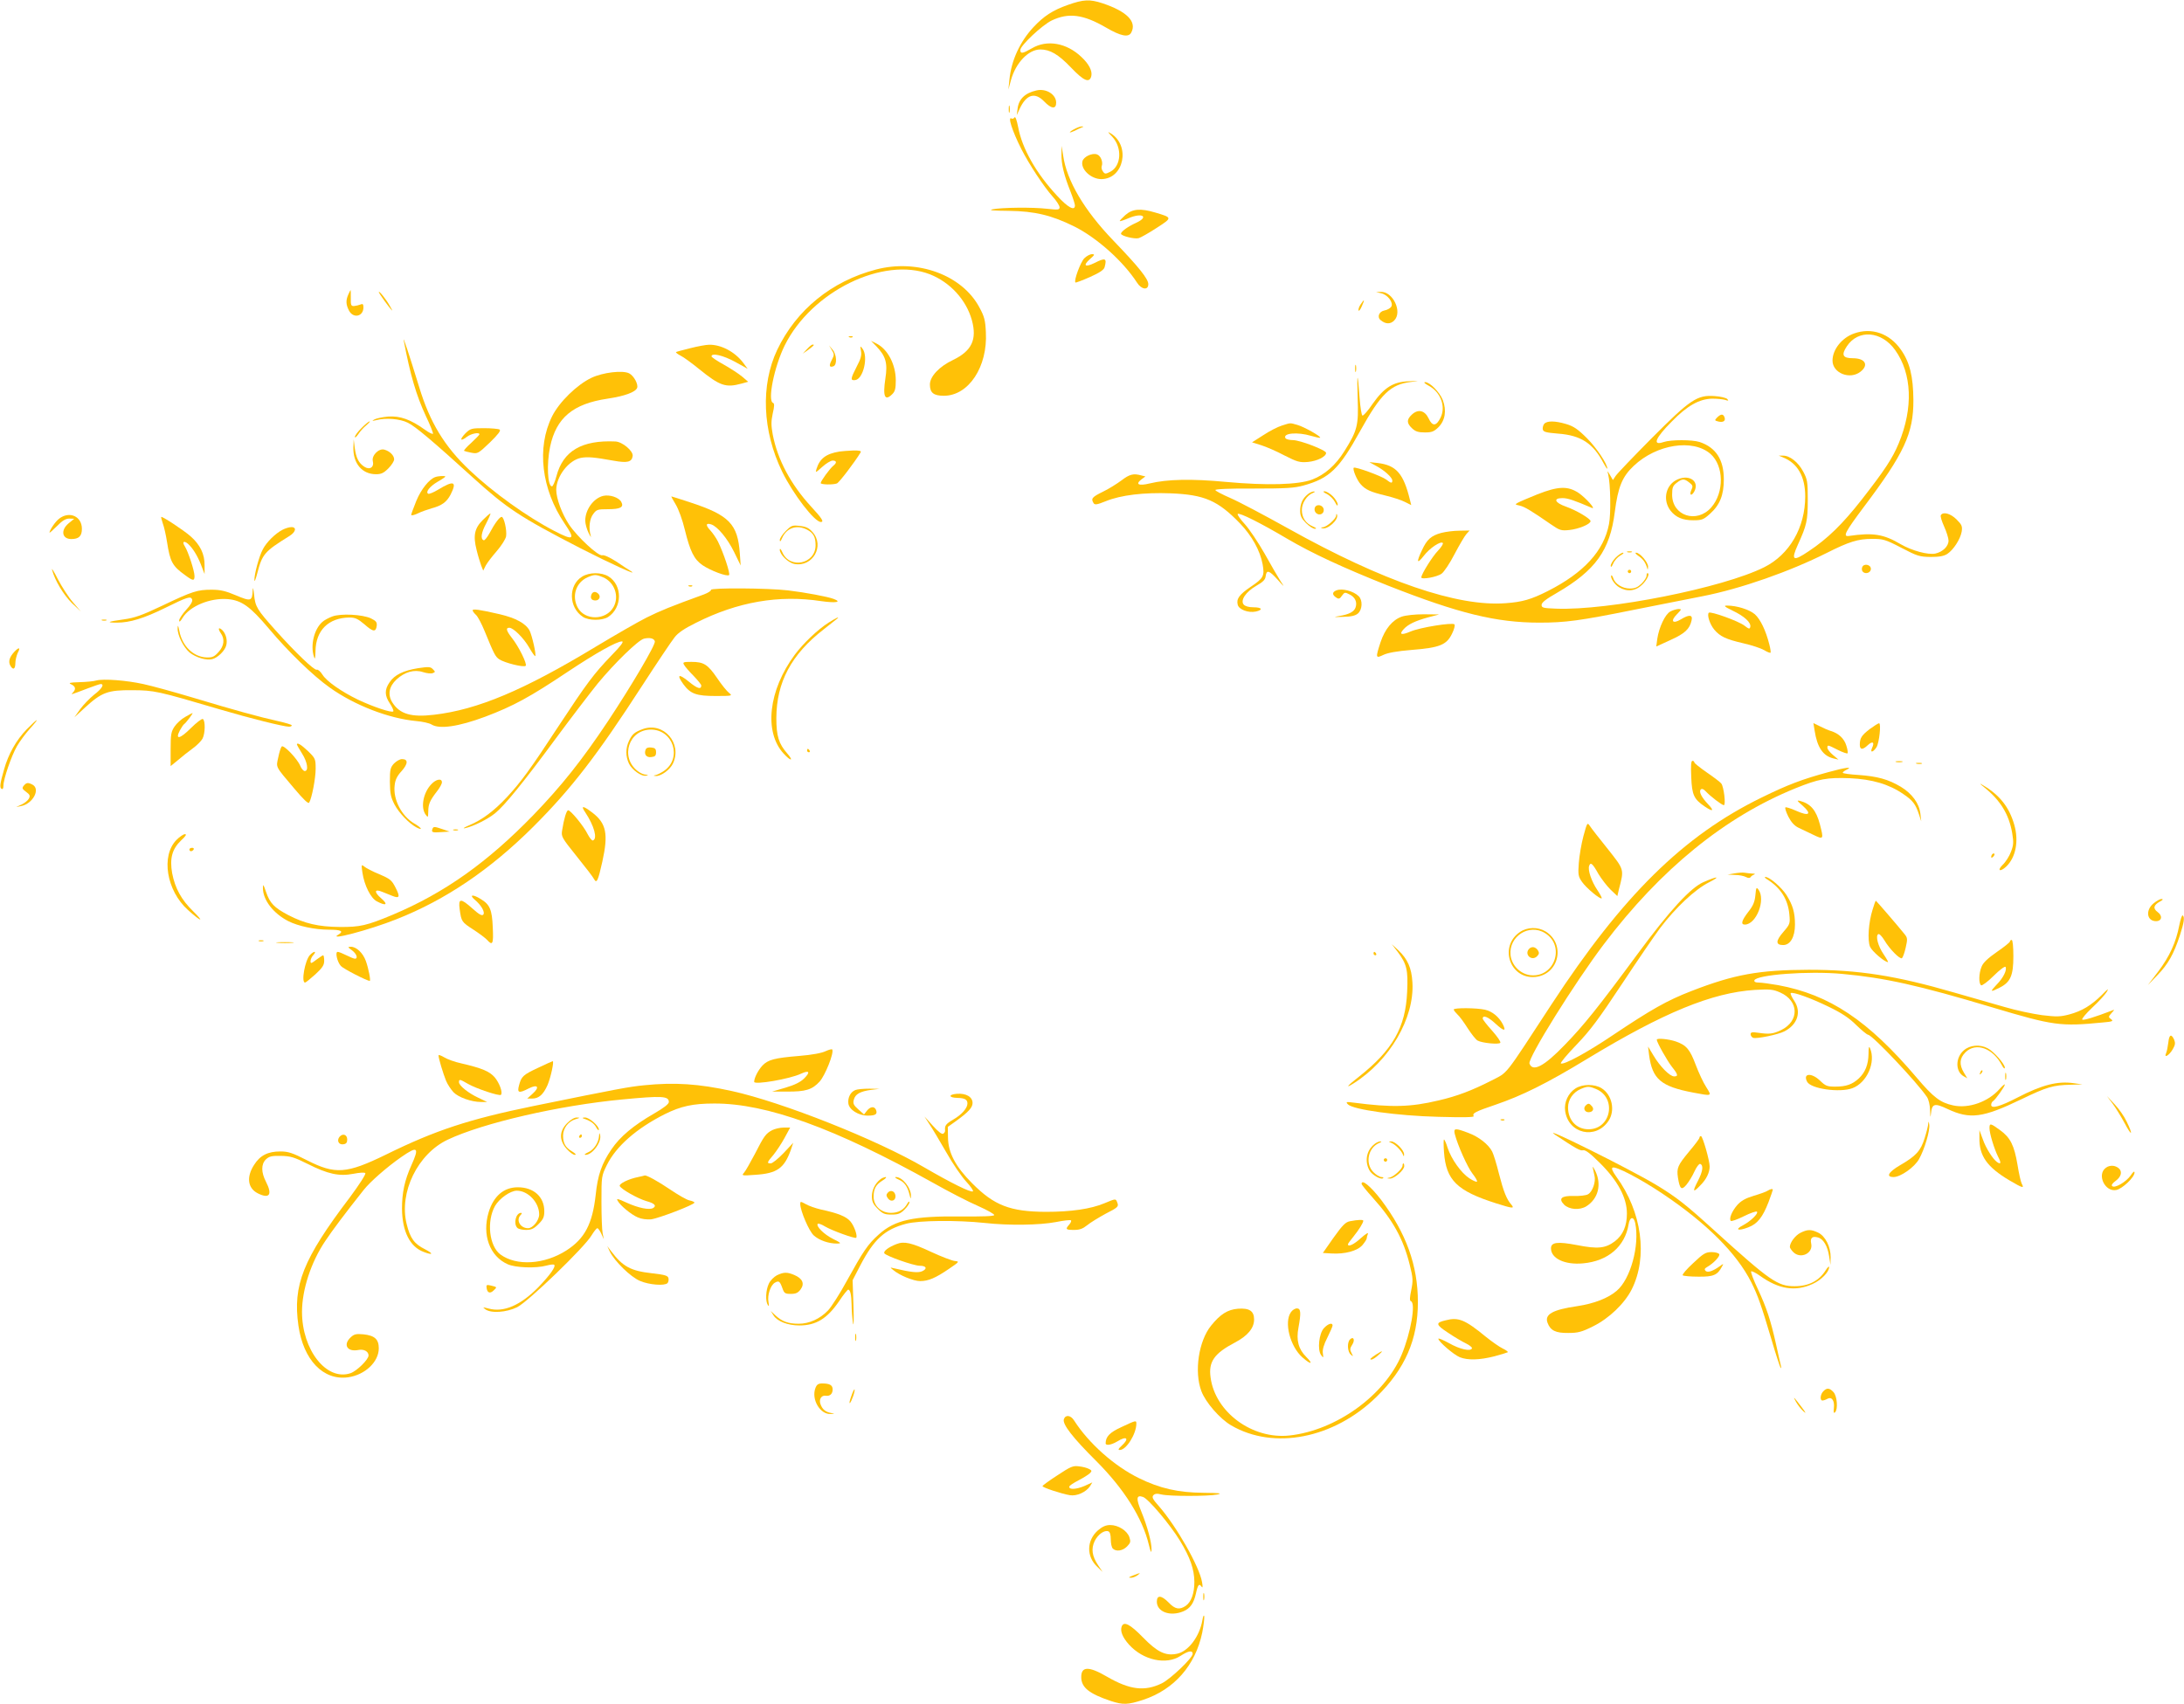 <?xml version="1.0" standalone="no"?>
<!DOCTYPE svg PUBLIC "-//W3C//DTD SVG 20010904//EN"
 "http://www.w3.org/TR/2001/REC-SVG-20010904/DTD/svg10.dtd">
<svg version="1.0" xmlns="http://www.w3.org/2000/svg"
 width="1280pt" height="999pt" viewBox="0 0 1280 999"
 preserveAspectRatio="xMidYMid meet">
<g transform="translate(0,999) scale(0.1,-0.1)"
fill="#ffc107" stroke="none">
<path d="M6258 9961 c-88 -31 -140 -65 -201 -130 -79 -85 -130 -195 -141 -308
l-6 -58 15 55 c28 102 103 180 172 180 57 0 105 -28 179 -105 76 -80 109 -94
120 -51 7 30 -14 71 -58 112 -87 83 -202 103 -290 51 -54 -31 -68 -34 -68 -10
0 26 128 146 184 173 99 47 185 36 319 -42 86 -50 131 -59 147 -29 34 64 -25
124 -169 172 -74 24 -110 23 -203 -10z"/>
<path d="M6075 9460 c-67 -15 -104 -50 -111 -106 l-5 -39 16 35 c40 87 90 102
145 45 42 -44 70 -46 70 -7 0 48 -58 85 -115 72z"/>
<path d="M5912 9350 c0 -19 2 -27 5 -17 2 9 2 25 0 35 -3 9 -5 1 -5 -18z"/>
<path d="M5946 9302 c-4 -7 -12 -10 -17 -7 -25 16 3 -72 57 -179 46 -90 130
-218 183 -278 23 -25 41 -54 41 -63 0 -15 -8 -16 -72 -9 -84 10 -267 8 -321
-3 -26 -6 4 -8 95 -9 154 -2 252 -26 387 -93 132 -67 284 -203 365 -328 26
-41 66 -46 66 -9 0 31 -55 100 -206 257 -170 177 -272 350 -293 497 l-9 57 -1
-50 c-1 -57 15 -123 53 -218 14 -36 26 -73 26 -81 0 -35 -41 -13 -105 57 -123
132 -205 277 -228 403 -8 40 -16 63 -21 56z"/>
<path d="M6298 9234 c-16 -8 -28 -17 -28 -20 0 -2 12 2 28 9 15 8 34 17 42 20
13 5 13 5 0 6 -8 0 -27 -7 -42 -15z"/>
<path d="M6519 9188 c59 -64 53 -171 -12 -205 -28 -14 -32 -14 -43 2 -7 9 -10
23 -7 31 9 24 -6 62 -28 69 -29 10 -78 -14 -85 -40 -12 -47 50 -105 111 -105
132 1 172 196 55 268 -21 13 -19 9 9 -20z"/>
<path d="M6595 8729 c-20 -18 -34 -33 -32 -35 2 -2 26 6 54 18 79 33 118 7 42
-28 -47 -21 -89 -51 -89 -64 0 -13 79 -33 104 -26 11 3 59 30 105 60 93 60 93
60 -8 90 -87 26 -134 22 -176 -15z"/>
<path d="M6355 8476 c-22 -22 -63 -132 -52 -142 2 -2 40 12 85 32 56 25 82 42
86 58 14 53 5 57 -60 24 -55 -27 -69 -15 -26 23 28 25 30 29 12 29 -12 0 -32
-11 -45 -24z"/>
<path d="M5134 8410 c-260 -68 -467 -236 -579 -471 -98 -207 -87 -475 29 -714
65 -133 190 -295 227 -295 20 0 6 22 -57 90 -120 131 -196 274 -225 422 -10
55 -10 77 0 125 10 41 10 58 2 61 -34 11 6 211 68 337 157 317 578 523 851
417 119 -47 213 -150 246 -269 31 -114 -1 -180 -110 -233 -81 -38 -136 -97
-136 -144 0 -49 22 -66 82 -66 145 0 257 170 246 372 -3 70 -9 93 -38 146
-101 190 -363 286 -606 222z"/>
<path d="M2042 8265 c-16 -35 -15 -60 3 -95 25 -49 85 -36 85 18 0 19 -4 23
-17 17 -10 -4 -27 -8 -38 -9 -17 -1 -20 5 -19 47 0 26 0 47 -1 47 -1 0 -7 -11
-13 -25z"/>
<path d="M2220 8278 c0 -7 63 -95 78 -108 3 -3 -3 10 -14 28 -22 39 -63 90
-64 80z"/>
<path d="M8094 8271 c39 -8 74 -55 60 -79 -6 -9 -24 -19 -40 -22 -32 -6 -45
-39 -22 -57 29 -24 57 -24 79 -2 50 50 -7 171 -79 168 l-27 -1 29 -7z"/>
<path d="M7974 8205 c-9 -13 -14 -29 -12 -35 2 -6 11 5 19 24 19 42 16 46 -7
11z"/>
<path d="M10866 8035 c-71 -25 -126 -94 -126 -159 0 -73 102 -114 164 -65 50
39 28 79 -45 79 -59 0 -69 19 -35 70 67 101 203 90 283 -22 99 -138 107 -340
21 -547 -37 -89 -83 -158 -217 -330 -113 -144 -199 -228 -310 -302 -93 -63
-106 -55 -64 38 52 114 58 141 58 263 0 106 -2 119 -27 166 -29 55 -79 94
-119 93 l-24 0 24 -10 c86 -34 131 -112 131 -229 0 -182 -92 -341 -240 -415
-241 -121 -914 -255 -1220 -243 -76 3 -85 5 -85 22 0 14 26 34 89 70 227 132
312 250 340 475 19 146 43 206 111 270 134 127 347 160 450 70 79 -70 81 -226
4 -314 -85 -96 -229 -49 -229 75 0 41 4 52 26 69 33 26 45 26 75 2 21 -16 22
-22 11 -45 -13 -30 2 -36 18 -7 34 65 -39 106 -111 64 -60 -36 -73 -119 -28
-177 31 -39 71 -56 133 -56 51 0 60 4 98 38 58 52 81 110 81 202 0 115 -46
187 -142 219 -44 14 -168 14 -210 0 -69 -24 -51 22 48 121 90 92 160 131 235
133 28 0 62 -3 76 -7 20 -7 23 -6 13 5 -7 7 -40 15 -73 17 -103 8 -143 -19
-370 -247 -107 -108 -202 -207 -211 -221 l-16 -24 -17 29 c-16 27 -17 28 -11
5 14 -55 17 -232 5 -292 -30 -158 -148 -286 -359 -393 -97 -49 -149 -64 -246
-71 -282 -22 -718 127 -1275 438 -140 78 -293 159 -340 179 -46 20 -86 41 -87
46 -2 6 81 10 224 9 191 0 239 3 293 18 152 42 209 97 332 320 121 218 178
273 298 287 53 7 53 7 -13 4 -92 -3 -145 -37 -212 -132 -27 -40 -54 -71 -60
-69 -5 1 -13 50 -17 107 -11 155 -16 152 -11 -6 6 -159 -2 -189 -78 -310 -51
-82 -115 -138 -188 -166 -81 -31 -266 -36 -506 -14 -201 19 -344 16 -447 -9
-65 -16 -86 -5 -48 24 l23 17 -24 6 c-46 13 -69 7 -116 -29 -27 -20 -76 -51
-110 -67 -63 -31 -70 -40 -54 -66 7 -12 20 -10 72 11 89 36 222 52 381 46 197
-8 276 -42 406 -177 69 -72 117 -158 132 -239 12 -68 6 -81 -70 -132 -66 -45
-85 -70 -76 -105 7 -29 63 -49 106 -40 45 10 36 25 -14 25 -27 0 -48 6 -57 16
-21 25 13 75 74 110 40 23 53 36 55 57 5 38 20 34 69 -20 43 -48 43 -48 17 -8
-14 22 -56 94 -92 159 -37 65 -89 143 -116 173 -27 29 -46 57 -42 60 9 10 136
-54 288 -144 148 -87 327 -170 593 -276 414 -163 634 -217 887 -217 153 0 236
11 553 75 149 29 330 66 404 80 224 44 509 144 728 254 129 65 182 82 265 82
64 0 77 -3 171 -52 94 -49 107 -53 172 -54 51 0 78 5 98 18 36 24 76 86 84
130 5 32 1 41 -30 72 -35 35 -79 47 -92 25 -4 -6 5 -35 19 -66 14 -31 26 -69
26 -83 0 -34 -34 -66 -77 -76 -43 -9 -138 17 -202 54 -101 60 -164 70 -306 49
-36 -5 -20 25 87 168 238 316 293 433 292 629 -1 138 -21 221 -73 295 -67 96
-172 132 -275 95z"/>
<path d="M2366 7995 c38 -202 74 -324 130 -444 25 -52 43 -99 42 -103 -2 -5
-23 5 -48 23 -83 60 -145 82 -215 77 -34 -3 -71 -11 -81 -17 -16 -9 -14 -10
11 -4 56 15 139 8 185 -15 44 -21 150 -111 381 -321 201 -182 273 -230 629
-414 178 -91 353 -171 296 -134 -11 6 -48 31 -84 55 -39 25 -72 40 -82 37 -23
-7 -146 107 -195 180 -42 64 -75 153 -75 204 1 80 73 173 145 187 39 7 77 4
193 -17 79 -14 105 -8 110 28 4 29 -60 83 -101 85 -197 9 -307 -55 -346 -204
-9 -33 -20 -59 -26 -59 -26 0 -32 131 -11 232 36 170 134 252 337 282 100 15
163 38 173 63 8 21 -19 71 -46 85 -37 20 -155 6 -222 -26 -84 -40 -188 -141
-230 -225 -92 -184 -63 -428 73 -629 65 -95 54 -103 -61 -43 -157 81 -359 226
-495 355 -148 140 -233 280 -296 487 -61 199 -97 306 -91 275z"/>
<path d="M4978 8013 c7 -3 16 -2 19 1 4 3 -2 6 -13 5 -11 0 -14 -3 -6 -6z"/>
<path d="M5137 7959 c55 -58 66 -98 52 -188 -16 -107 -3 -135 41 -91 16 16 20
33 20 80 0 93 -47 183 -113 216 l-32 16 32 -33z"/>
<path d="M4046 7949 c-44 -11 -82 -21 -84 -23 -2 -3 10 -12 27 -21 17 -8 66
-44 109 -79 121 -98 155 -110 247 -85 l40 11 -35 30 c-19 16 -68 48 -107 70
-40 22 -73 44 -73 49 0 22 68 6 138 -32 l74 -41 -26 35 c-49 65 -131 108 -201
106 -16 0 -66 -9 -109 -20z"/>
<path d="M4729 7943 l-24 -26 33 23 c33 25 38 30 24 30 -5 0 -19 -12 -33 -27z"/>
<path d="M4875 7938 c15 -24 15 -29 0 -58 -18 -34 -15 -46 10 -37 22 9 19 70
-6 98 l-20 24 16 -27z"/>
<path d="M5046 7933 c5 -25 -1 -47 -25 -92 -37 -72 -38 -83 -8 -79 47 7 77
138 42 184 -14 18 -14 17 -9 -13z"/>
<path d="M7942 7830 c0 -19 2 -27 5 -17 2 9 2 25 0 35 -3 9 -5 1 -5 -18z"/>
<path d="M8373 7729 c70 -37 102 -122 70 -187 -25 -51 -48 -53 -70 -5 -23 48
-62 57 -99 22 -31 -29 -30 -50 2 -80 20 -19 37 -24 75 -24 41 0 53 5 80 31 39
40 48 97 25 159 -19 47 -76 105 -104 105 -10 -1 -1 -9 21 -21z"/>
<path d="M10064 7543 c-16 -17 -16 -18 7 -24 29 -7 44 4 36 25 -8 21 -21 20
-43 -1z"/>
<path d="M2119 7481 c-22 -21 -39 -45 -39 -52 0 -8 9 0 20 16 11 17 32 40 47
52 15 13 24 23 19 23 -4 0 -26 -17 -47 -39z"/>
<path d="M9050 7505 c-6 -8 -10 -22 -8 -32 3 -15 18 -19 90 -25 134 -10 205
-57 266 -173 12 -22 21 -36 22 -32 1 26 -63 122 -119 178 -53 53 -78 70 -121
83 -67 20 -114 20 -130 1z"/>
<path d="M7512 7495 c-23 -7 -72 -32 -108 -56 l-66 -42 54 -17 c29 -9 91 -36
136 -60 75 -38 89 -42 138 -38 53 5 106 31 106 53 1 16 -153 75 -194 75 -20 0
-40 5 -44 11 -18 30 70 38 150 14 27 -8 51 -13 53 -11 7 7 -94 64 -133 75 -46
13 -38 13 -92 -4z"/>
<path d="M2728 7450 c-36 -37 -31 -51 8 -21 24 19 74 29 74 15 0 -3 -21 -25
-47 -49 -27 -24 -46 -45 -43 -48 3 -2 22 -7 43 -11 36 -7 40 -5 108 60 49 48
66 70 57 76 -7 4 -48 8 -91 8 -74 0 -80 -2 -109 -30z"/>
<path d="M2071 7367 c-2 -94 51 -157 133 -157 30 0 45 7 72 34 19 19 34 43 34
53 0 23 -25 48 -57 57 -32 10 -76 -34 -68 -67 9 -36 -18 -54 -50 -33 -33 22
-48 51 -56 111 l-6 50 -2 -48z"/>
<path d="M4920 7343 c-79 -13 -116 -41 -135 -103 -7 -23 -5 -22 34 13 22 20
50 37 61 37 24 0 26 -13 3 -31 -21 -18 -73 -89 -73 -101 0 -9 71 -11 95 -2 13
5 104 124 139 182 5 9 -6 12 -46 11 -29 -1 -64 -4 -78 -6z"/>
<path d="M8065 7259 c49 -26 95 -68 95 -86 0 -18 -8 -16 -36 6 -26 20 -182 77
-190 69 -8 -9 19 -73 40 -96 29 -33 59 -46 146 -67 41 -10 92 -26 113 -37 l38
-19 -7 28 c-38 157 -80 206 -191 219 l-48 5 40 -22z"/>
<path d="M2550 7193 c-35 -13 -82 -71 -110 -139 -16 -40 -30 -77 -30 -82 0 -6
17 -2 38 8 20 10 57 23 81 30 61 16 89 37 112 81 39 77 19 85 -74 28 -27 -16
-53 -27 -58 -23 -16 10 10 43 56 70 25 14 45 28 45 30 0 6 -42 4 -60 -3z"/>
<path d="M9010 7092 c-52 -21 -104 -43 -114 -49 -18 -10 -17 -11 11 -17 29 -7
66 -29 183 -110 51 -35 59 -38 108 -33 55 6 123 34 124 52 0 14 -82 63 -144
85 -66 23 -77 50 -21 50 32 0 69 -13 172 -57 29 -13 -35 59 -78 88 -63 41
-119 39 -241 -9z"/>
<path d="M7664 7092 c-30 -24 -44 -55 -44 -97 0 -29 8 -45 34 -71 19 -19 42
-34 53 -34 12 1 7 5 -13 14 -42 18 -64 52 -64 97 0 40 29 85 64 99 13 5 15 9
6 9 -8 0 -25 -7 -36 -17z"/>
<path d="M7777 7094 c17 -9 38 -30 47 -47 10 -21 16 -26 16 -14 0 10 -13 32
-29 48 -16 16 -38 29 -48 29 -12 0 -7 -6 14 -16z"/>
<path d="M3535 7083 c-57 -14 -105 -81 -105 -145 0 -18 9 -51 20 -73 11 -22
17 -29 12 -15 -13 45 -7 99 15 127 19 26 26 28 86 28 74 0 95 12 78 43 -14 26
-68 44 -106 35z"/>
<path d="M3960 7033 c17 -28 40 -91 54 -150 31 -126 54 -172 103 -206 47 -32
145 -69 156 -58 8 8 -32 129 -65 196 -11 22 -32 52 -46 67 -28 30 -25 44 6 34
37 -12 95 -82 134 -161 l39 -80 -5 70 c-12 173 -62 225 -291 300 -58 19 -108
35 -110 35 -2 0 9 -21 25 -47z"/>
<path d="M7706 7014 c-4 -10 -1 -24 7 -31 19 -19 49 -5 45 21 -4 27 -43 34
-52 10z"/>
<path d="M2830 6942 c-49 -48 -58 -92 -37 -175 8 -34 21 -75 27 -92 l12 -30
15 30 c9 17 38 54 64 84 27 31 51 69 55 86 6 35 -12 115 -26 115 -12 0 -41
-39 -70 -94 -14 -25 -29 -45 -35 -43 -20 7 -15 44 15 100 16 31 27 57 24 57
-4 0 -23 -17 -44 -38z"/>
<path d="M7831 6968 c-1 -20 -56 -68 -79 -69 -10 0 -12 -3 -5 -5 31 -13 101
50 89 79 -2 7 -5 5 -5 -5z"/>
<path d="M346 6949 c-22 -17 -56 -67 -56 -82 0 -2 20 15 44 39 31 32 51 44 72
44 l29 -1 -33 -27 c-48 -40 -39 -92 16 -92 44 0 62 17 62 60 0 74 -74 106
-134 59z"/>
<path d="M954 6922 c8 -21 19 -71 25 -110 18 -115 31 -140 105 -193 47 -35 56
-36 56 -6 0 30 -37 143 -56 173 -22 33 -1 38 28 6 27 -29 52 -73 73 -131 l14
-36 0 50 c1 67 -26 122 -83 172 -39 34 -158 113 -171 113 -2 0 2 -17 9 -38z"/>
<path d="M4605 6877 c-19 -19 -35 -43 -35 -53 1 -13 5 -8 14 12 26 60 86 80
146 49 37 -19 50 -43 50 -92 -1 -110 -152 -141 -195 -40 -8 18 -14 24 -15 15
0 -29 49 -77 86 -84 107 -20 179 106 106 187 -21 24 -38 32 -75 36 -43 5 -49
3 -82 -30z"/>
<path d="M1655 6884 c-42 -22 -94 -73 -115 -115 -22 -41 -50 -146 -49 -180 0
-13 8 5 17 41 29 112 42 127 187 217 38 23 46 53 13 53 -13 0 -36 -7 -53 -16z"/>
<path d="M8447 6866 c-59 -16 -84 -38 -113 -101 -34 -71 -30 -85 10 -34 34 45
99 89 112 76 4 -4 -8 -24 -28 -45 -33 -34 -98 -138 -98 -157 0 -14 92 2 119
22 14 10 49 62 76 115 28 53 59 106 69 117 l19 21 -59 -1 c-32 0 -80 -6 -107
-13z"/>
<path d="M9538 6753 c6 -2 18 -2 25 0 6 3 1 5 -13 5 -14 0 -19 -2 -12 -5z"/>
<path d="M9469 6721 c-16 -16 -29 -38 -29 -48 1 -11 6 -6 15 14 7 17 26 38 42
47 15 8 22 15 15 16 -8 0 -27 -13 -43 -29z"/>
<path d="M9600 6733 c27 -18 42 -37 52 -68 5 -18 6 -18 7 3 1 25 -48 82 -70
82 -8 0 -2 -8 11 -17z"/>
<path d="M10914 6665 c-4 -9 -2 -21 4 -27 16 -16 47 -5 47 17 0 26 -42 34 -51
10z"/>
<path d="M305 6650 c16 -62 68 -148 116 -195 l53 -50 -47 55 c-26 30 -65 91
-88 135 -22 44 -38 69 -34 55z"/>
<path d="M9540 6640 c0 -5 5 -10 10 -10 6 0 10 5 10 10 0 6 -4 10 -10 10 -5 0
-10 -4 -10 -10z"/>
<path d="M3412 6610 c-82 -50 -80 -181 4 -236 34 -23 113 -23 148 -1 84 55 85
187 2 238 -41 25 -112 25 -154 -1z m122 -4 c67 -28 97 -111 62 -174 -44 -80
-170 -81 -211 -2 -35 67 -9 146 59 176 40 17 49 17 90 0z"/>
<path d="M3466 6504 c-8 -21 1 -34 24 -34 22 0 33 23 17 39 -16 16 -34 14 -41
-5z"/>
<path d="M9650 6614 c0 -8 -13 -29 -29 -45 -23 -22 -39 -29 -69 -29 -43 0 -87
27 -97 61 -4 11 -9 18 -11 16 -10 -10 19 -55 46 -70 47 -28 97 -22 136 17 29
29 45 66 29 66 -3 0 -5 -7 -5 -16z"/>
<path d="M1481 6530 c-3 -65 -10 -67 -98 -30 -61 26 -92 33 -143 33 -83 0
-112 -9 -290 -94 -118 -56 -160 -71 -225 -80 -94 -13 -107 -19 -39 -19 75 0
157 25 279 85 134 66 153 72 161 51 4 -11 -8 -32 -35 -61 -22 -24 -41 -53 -41
-62 0 -12 7 -7 20 15 42 69 162 118 264 110 82 -7 132 -43 240 -171 113 -135
260 -278 359 -348 146 -104 346 -181 507 -196 36 -3 76 -12 89 -20 46 -29 158
-13 316 46 164 62 261 115 481 262 167 111 288 179 319 179 13 0 -6 -26 -61
-82 -104 -108 -144 -162 -310 -414 -164 -251 -222 -330 -304 -418 -76 -81
-143 -131 -218 -163 -31 -13 -43 -21 -27 -18 48 10 131 51 176 87 56 45 168
183 358 441 88 119 198 263 244 320 101 122 237 254 271 263 34 8 60 2 64 -16
4 -21 -136 -258 -273 -465 -155 -233 -275 -383 -440 -554 -270 -278 -521 -456
-825 -584 -151 -63 -190 -72 -310 -71 -123 1 -205 20 -301 70 -83 44 -107 69
-130 136 -15 44 -18 48 -18 23 -1 -70 61 -150 149 -195 57 -29 155 -50 238
-50 71 0 89 -9 55 -29 -66 -38 182 27 340 90 289 114 550 291 803 543 224 224
374 419 638 827 87 134 172 261 189 282 20 27 59 53 126 86 244 123 486 165
734 127 85 -12 124 -6 73 13 -34 13 -166 38 -267 50 -119 14 -455 16 -452 3 1
-6 -17 -17 -40 -26 -203 -74 -254 -95 -337 -136 -52 -26 -187 -104 -300 -172
-420 -254 -690 -368 -946 -398 -134 -16 -202 4 -245 73 -28 45 -19 93 25 134
48 44 104 60 155 43 22 -7 47 -10 57 -6 16 6 16 8 1 23 -14 15 -25 15 -87 6
-86 -14 -138 -39 -167 -83 -30 -43 -29 -78 2 -124 14 -21 23 -41 20 -46 -7
-11 -120 27 -208 69 -95 46 -183 107 -207 146 -12 19 -27 32 -34 29 -14 -5
-125 101 -242 232 -108 121 -118 137 -125 209 -4 37 -7 47 -8 25z"/>
<path d="M4038 6553 c7 -3 16 -2 19 1 4 3 -2 6 -13 5 -11 0 -14 -3 -6 -6z"/>
<path d="M7832 6529 c-26 -10 -25 -27 1 -43 13 -9 20 -6 32 12 15 21 18 21 45
7 32 -16 45 -44 35 -75 -8 -26 -39 -42 -95 -51 -39 -7 -36 -7 22 -5 49 1 72 7
87 20 26 23 28 78 4 101 -30 30 -97 48 -131 34z"/>
<path d="M10155 6410 c68 -32 109 -70 103 -95 -3 -14 -8 -13 -35 8 -36 27
-198 85 -208 75 -12 -12 6 -68 32 -99 34 -40 67 -56 170 -80 49 -11 103 -29
122 -40 18 -11 35 -18 38 -15 2 2 -1 24 -7 47 -21 84 -53 149 -85 178 -33 28
-106 51 -163 51 -22 0 -16 -6 33 -30z"/>
<path d="M2770 6412 c0 -5 9 -17 20 -27 10 -9 33 -52 50 -94 56 -137 63 -150
86 -166 32 -21 144 -49 155 -38 10 10 -41 114 -82 165 -32 41 -36 58 -14 58
24 0 85 -61 117 -117 17 -30 33 -52 35 -49 7 7 -18 118 -33 149 -22 42 -81 74
-174 96 -121 28 -160 33 -160 23z"/>
<path d="M9789 6405 c-30 -16 -66 -93 -76 -160 l-6 -45 83 38 c85 38 113 65
124 115 8 34 -14 36 -63 6 -48 -29 -63 -10 -23 30 28 29 29 31 9 31 -12 -1
-34 -7 -48 -15z"/>
<path d="M1947 6376 c-21 -8 -48 -22 -59 -33 -47 -42 -70 -136 -48 -203 6 -19
8 -11 9 33 2 122 76 195 198 197 35 0 50 -7 89 -40 51 -45 67 -47 72 -8 2 21
-4 28 -34 43 -49 23 -177 30 -227 11z"/>
<path d="M8215 6375 c-54 -19 -98 -72 -124 -150 -30 -92 -29 -96 17 -74 25 12
79 22 165 29 164 13 205 29 237 95 13 26 19 50 14 55 -13 12 -201 -18 -257
-42 -54 -23 -69 -18 -41 13 26 29 68 49 144 70 l65 17 -90 1 c-53 0 -107 -6
-130 -14z"/>
<path d="M4856 6340 c-63 -40 -149 -122 -198 -188 -154 -208 -182 -453 -65
-580 42 -46 61 -45 21 1 -50 57 -64 102 -64 208 1 209 87 372 278 520 37 29
71 56 77 61 20 17 -3 7 -49 -22z"/>
<path d="M598 6353 c6 -2 18 -2 25 0 6 3 1 5 -13 5 -14 0 -19 -2 -12 -5z"/>
<path d="M1041 6306 c-1 -40 34 -110 70 -141 36 -29 98 -48 133 -39 32 8 75
50 82 81 8 30 -2 67 -22 88 -23 22 -29 11 -10 -17 24 -34 20 -74 -13 -110 -24
-27 -36 -33 -69 -32 -78 2 -144 66 -161 156 -7 35 -9 37 -10 14z"/>
<path d="M83 6168 c-28 -31 -35 -56 -23 -79 16 -29 30 -23 30 14 0 17 7 44 14
60 18 33 7 35 -21 5z"/>
<path d="M4009 6093 c5 -10 30 -39 55 -64 25 -26 46 -52 46 -57 0 -26 -23 -19
-74 23 -59 48 -72 41 -31 -16 42 -57 76 -69 190 -69 97 0 99 1 78 18 -12 9
-44 48 -70 87 -55 80 -78 95 -151 95 -47 0 -52 -2 -43 -17z"/>
<path d="M565 6001 c-16 -5 -61 -9 -100 -10 -58 -2 -66 -4 -47 -13 25 -12 28
-28 10 -47 -14 -15 -21 -17 90 25 34 13 67 24 72 24 24 0 6 -29 -38 -62 -26
-21 -63 -59 -82 -85 l-34 -48 61 56 c99 91 135 104 278 103 131 -1 145 -4 515
-113 172 -51 373 -101 404 -101 9 0 16 3 16 8 0 4 -37 15 -82 25 -104 23 -247
62 -503 139 -110 33 -238 68 -285 78 -100 22 -233 32 -275 21z"/>
<path d="M1085 5787 c-22 -12 -50 -38 -62 -56 -20 -30 -23 -46 -23 -133 l0
-99 43 35 c23 20 62 51 87 69 25 18 50 44 57 57 16 31 17 106 2 115 -5 4 -38
-21 -71 -54 -64 -64 -93 -69 -64 -13 9 17 20 33 25 37 10 6 55 65 49 65 -2 0
-21 -10 -43 -23z"/>
<path d="M155 5713 c-59 -61 -106 -143 -131 -233 -24 -83 -27 -107 -15 -114 7
-5 11 2 11 18 0 39 47 175 79 231 16 28 50 74 76 103 63 70 50 66 -20 -5z"/>
<path d="M10635 5708 c15 -99 49 -149 110 -164 l30 -7 -32 27 c-18 15 -33 34
-33 42 0 19 2 18 61 -12 28 -14 54 -23 57 -20 3 3 0 24 -7 45 -12 41 -45 72
-91 86 -14 4 -42 16 -63 27 l-39 19 7 -43z"/>
<path d="M10958 5716 c-48 -37 -58 -53 -58 -92 0 -30 17 -31 47 -2 28 26 41
17 25 -16 -14 -31 6 -27 26 4 16 26 28 140 15 140 -6 0 -30 -16 -55 -34z"/>
<path d="M3767 5716 c-48 -18 -62 -29 -81 -70 -20 -43 -20 -89 0 -132 18 -38
75 -78 101 -71 15 4 14 5 -3 6 -12 0 -33 10 -48 22 -103 81 -51 242 79 242
130 0 184 -166 78 -241 -16 -11 -37 -22 -48 -25 -18 -4 -18 -5 -1 -6 30 -2 83
37 100 73 56 119 -55 246 -177 202z"/>
<path d="M1740 5625 c0 -2 14 -26 30 -52 32 -50 40 -103 16 -103 -7 0 -19 13
-26 30 -17 42 -98 126 -109 114 -5 -5 -14 -33 -20 -63 -13 -62 -21 -48 94
-184 54 -64 82 -91 87 -82 16 27 38 143 38 199 0 57 -2 61 -45 103 -40 38 -65
53 -65 38z"/>
<path d="M3784 5596 c-11 -28 4 -48 33 -44 22 2 28 8 28 28 0 20 -6 26 -28 28
-18 2 -29 -2 -33 -12z"/>
<path d="M4730 5590 c0 -5 5 -10 11 -10 5 0 7 5 4 10 -3 6 -8 10 -11 10 -2 0
-4 -4 -4 -10z"/>
<path d="M2309 5514 c-21 -23 -24 -34 -24 -107 1 -69 5 -90 27 -133 26 -49 85
-111 128 -134 42 -22 31 -2 -13 23 -74 44 -124 141 -114 223 3 32 14 55 41 84
38 43 39 70 2 70 -13 0 -33 -12 -47 -26z"/>
<path d="M9912 5435 c4 -105 16 -130 78 -172 48 -33 59 -28 23 10 -40 42 -58
76 -45 89 6 6 16 3 28 -10 29 -31 96 -82 107 -82 13 0 0 109 -15 127 -6 8 -44
37 -85 65 -40 28 -73 54 -73 59 0 5 -5 9 -11 9 -8 0 -10 -29 -7 -95z"/>
<path d="M11113 5523 c9 -2 25 -2 35 0 9 3 1 5 -18 5 -19 0 -27 -2 -17 -5z"/>
<path d="M11233 5513 c9 -2 23 -2 30 0 6 3 -1 5 -18 5 -16 0 -22 -2 -12 -5z"/>
<path d="M10717 5464 c-155 -42 -239 -74 -392 -149 -459 -224 -814 -574 -1232
-1213 -285 -436 -252 -394 -353 -447 -112 -57 -200 -91 -309 -116 -163 -39
-275 -42 -496 -13 -46 6 -49 5 -35 -10 30 -31 290 -67 529 -73 146 -4 212 -3
208 4 -10 17 10 27 128 67 155 53 299 124 536 268 448 272 733 389 984 405 89
5 107 3 148 -15 111 -49 114 -168 5 -221 -47 -22 -68 -25 -135 -15 -34 5 -43
3 -43 -9 0 -8 7 -18 15 -21 20 -7 147 19 183 38 78 40 101 115 57 180 -14 21
-23 41 -20 44 10 10 119 -29 223 -80 75 -36 120 -66 160 -106 32 -31 63 -57
71 -58 28 -5 286 -278 344 -364 10 -14 18 -47 19 -80 1 -41 2 -46 5 -18 6 59
21 63 97 27 132 -62 207 -52 433 57 149 72 187 83 288 85 l70 2 -50 7 c-95 14
-186 -9 -331 -84 -102 -53 -154 -67 -154 -43 0 9 5 19 11 22 14 9 69 86 69 97
0 5 -14 -7 -31 -26 -66 -75 -181 -116 -272 -96 -74 16 -114 45 -213 162 -286
337 -511 487 -813 543 -46 8 -97 15 -113 15 -19 0 -28 4 -26 13 12 33 315 56
513 38 252 -23 449 -67 880 -196 361 -108 401 -113 648 -89 58 5 65 8 50 19
-17 13 -17 14 2 36 20 22 20 22 0 14 -96 -37 -165 -58 -171 -52 -5 4 22 36 58
70 37 34 75 76 85 92 14 24 8 20 -28 -17 -63 -62 -117 -95 -192 -115 -53 -14
-75 -14 -159 -4 -53 7 -152 28 -220 48 -68 19 -199 57 -293 84 -344 100 -563
134 -855 134 -292 -1 -436 -27 -688 -125 -142 -55 -235 -108 -459 -258 -153
-103 -288 -176 -305 -166 -5 3 36 52 91 109 81 84 132 153 267 357 92 139 193
287 224 328 90 119 204 226 285 267 73 37 53 39 -31 2 -75 -32 -199 -167 -384
-418 -233 -316 -318 -422 -429 -536 -121 -126 -188 -161 -207 -110 -12 30 267
477 436 700 333 440 709 746 1123 914 136 55 185 64 318 59 131 -6 230 -35
314 -93 55 -37 72 -59 92 -120 l13 -40 -5 45 c-7 61 -49 118 -115 158 -74 44
-137 61 -247 69 -51 3 -93 9 -93 13 0 4 10 12 23 18 40 19 -9 13 -106 -14z"/>
<path d="M2528 5393 c-48 -50 -64 -138 -33 -179 13 -18 14 -17 15 19 0 43 10
65 51 118 16 20 29 44 29 53 0 25 -34 19 -62 -11z"/>
<path d="M139 5384 c-11 -14 -9 -19 14 -36 22 -16 25 -23 16 -40 -6 -11 -25
-26 -42 -34 l-32 -15 30 6 c68 14 113 99 66 125 -27 14 -36 13 -52 -6z"/>
<path d="M11630 5374 c95 -77 144 -158 163 -267 9 -55 8 -71 -7 -110 -9 -25
-31 -60 -48 -76 -36 -35 -16 -45 20 -11 56 53 75 150 47 246 -29 101 -84 172
-180 229 -26 16 -26 14 5 -11z"/>
<path d="M10565 5267 c56 -50 38 -64 -38 -30 -31 14 -60 23 -63 20 -4 -3 4
-28 17 -54 17 -33 35 -53 59 -65 19 -9 59 -28 88 -42 60 -29 61 -27 38 62 -22
83 -54 120 -116 137 -21 5 -19 1 15 -28z"/>
<path d="M3430 5228 c53 -80 73 -155 45 -165 -6 -2 -20 16 -32 39 -22 45 -98
138 -113 138 -10 0 -25 -51 -35 -115 -7 -39 -4 -44 85 -155 51 -63 97 -123
102 -134 15 -27 23 -10 48 102 36 163 24 225 -58 288 -56 43 -70 43 -42 2z"/>
<path d="M9280 5088 c-12 -45 -24 -116 -27 -158 -5 -67 -3 -79 19 -110 24 -35
107 -104 115 -96 3 2 -9 24 -25 48 -34 50 -58 119 -48 143 8 23 20 13 54 -48
17 -28 48 -69 70 -91 l41 -39 9 39 c31 119 33 113 -65 237 -49 61 -97 122
-105 135 -15 22 -16 21 -38 -60z"/>
<path d="M2535 5132 c-8 -21 -3 -24 51 -20 l49 3 -47 16 c-41 14 -48 14 -53 1z"/>
<path d="M2658 5123 c6 -2 18 -2 25 0 6 3 1 5 -13 5 -14 0 -19 -2 -12 -5z"/>
<path d="M1035 5067 c-93 -93 -60 -298 67 -412 77 -69 99 -75 31 -8 -70 68
-107 136 -124 224 -15 86 -1 141 52 192 27 25 35 37 23 37 -9 0 -31 -15 -49
-33z"/>
<path d="M1110 5010 c0 -5 4 -10 9 -10 6 0 13 5 16 10 3 6 -1 10 -9 10 -9 0
-16 -4 -16 -10z"/>
<path d="M11677 4983 c-4 -3 -7 -11 -7 -17 0 -6 5 -5 12 2 6 6 9 14 7 17 -3 3
-9 2 -12 -2z"/>
<path d="M2124 4875 c11 -75 49 -151 85 -169 54 -29 68 -19 25 18 -43 37 -40
57 6 38 17 -7 43 -17 60 -24 42 -17 46 -5 18 49 -22 43 -31 51 -95 78 -39 16
-79 37 -88 45 -17 14 -18 12 -11 -35z"/>
<path d="M10165 4870 l-40 -7 43 -2 c24 0 53 -6 64 -12 13 -7 23 -7 27 -2 3 6
13 13 21 16 9 3 6 6 -10 6 -14 1 -34 3 -45 5 -11 2 -38 0 -60 -4z"/>
<path d="M10354 4837 c82 -51 125 -119 133 -207 5 -54 4 -58 -35 -103 -46 -53
-46 -77 -1 -77 42 0 69 48 69 120 0 71 -13 114 -49 172 -29 46 -102 109 -125
107 -6 0 -2 -6 8 -12z"/>
<path d="M10288 4742 c-4 -40 -14 -63 -42 -98 -39 -51 -45 -74 -20 -74 67 0
124 145 80 205 -12 16 -14 13 -18 -33z"/>
<path d="M2781 4717 c40 -33 64 -76 51 -89 -8 -8 -25 2 -63 36 -69 62 -84 61
-75 -4 10 -72 11 -75 81 -120 34 -22 71 -50 80 -60 32 -36 38 -24 33 74 -4
103 -17 134 -71 166 -45 28 -69 26 -36 -3z"/>
<path d="M12621 4694 c-48 -40 -39 -104 15 -104 34 0 40 31 10 53 -29 21 -25
41 13 62 18 10 21 14 9 15 -9 0 -30 -12 -47 -26z"/>
<path d="M10975 4658 c-24 -75 -31 -180 -15 -218 11 -26 85 -90 105 -90 3 0
-8 20 -25 45 -33 48 -49 108 -32 119 6 4 22 -13 36 -36 30 -51 91 -113 103
-105 5 4 15 31 22 62 11 49 11 57 -6 78 -34 43 -167 197 -169 197 -2 0 -11
-24 -19 -52z"/>
<path d="M12772 4564 c-19 -98 -56 -180 -123 -269 l-61 -80 56 58 c63 65 96
124 132 234 25 77 29 108 16 117 -4 2 -13 -25 -20 -60z"/>
<path d="M8909 4527 c-126 -84 -60 -279 90 -264 139 15 178 194 59 267 -45 27
-106 26 -149 -3z m146 -7 c120 -74 57 -261 -84 -247 -61 7 -111 57 -118 118
-11 110 109 187 202 129z"/>
<path d="M8960 4426 c-27 -33 18 -72 48 -42 13 13 14 20 6 34 -15 23 -38 26
-54 8z"/>
<path d="M1518 4473 c6 -2 18 -2 25 0 6 3 1 5 -13 5 -14 0 -19 -2 -12 -5z"/>
<path d="M11780 4471 c0 -5 -34 -32 -76 -61 -52 -36 -81 -63 -90 -86 -17 -40
-18 -100 -3 -110 6 -3 39 21 74 56 34 34 65 57 69 52 10 -17 -13 -65 -52 -104
-41 -43 -38 -46 17 -18 64 32 81 71 81 184 0 57 -4 96 -10 96 -5 0 -10 -4 -10
-9z"/>
<path d="M1628 4463 c23 -2 61 -2 85 0 23 2 4 4 -43 4 -47 0 -66 -2 -42 -4z"/>
<path d="M8193 4408 c52 -70 60 -105 54 -232 -9 -209 -85 -342 -284 -499 -68
-53 -82 -71 -30 -38 212 134 357 382 345 591 -5 87 -28 137 -83 190 l-38 35
36 -47z"/>
<path d="M2063 4419 c27 -20 37 -49 17 -49 -6 0 -28 9 -50 20 -22 11 -44 20
-51 20 -16 0 -3 -59 19 -83 14 -16 152 -87 169 -87 7 0 -7 73 -23 117 -17 47
-55 83 -88 83 -19 -1 -19 -2 7 -21z"/>
<path d="M1816 4391 c-29 -32 -52 -161 -28 -161 4 0 31 22 60 48 42 39 52 54
52 80 0 18 -3 32 -6 32 -3 0 -21 -12 -40 -26 -30 -23 -34 -24 -34 -8 0 9 7 26
17 36 9 10 12 18 6 18 -5 0 -17 -8 -27 -19z"/>
<path d="M8050 4400 c0 -5 5 -10 11 -10 5 0 7 5 4 10 -3 6 -8 10 -11 10 -2 0
-4 -4 -4 -10z"/>
<path d="M8520 4072 c0 -5 10 -17 21 -28 12 -10 39 -47 61 -82 22 -34 48 -67
58 -72 27 -15 126 -24 133 -13 4 6 -18 37 -48 71 -30 33 -55 65 -55 71 0 23
32 10 75 -30 50 -46 65 -47 42 -2 -23 43 -61 74 -104 84 -49 11 -183 12 -183
1z"/>
<path d="M12708 3878 c-3 -24 -8 -51 -13 -62 -14 -32 18 -13 39 23 15 26 16
37 8 57 -17 36 -29 29 -34 -18z"/>
<path d="M9710 3895 c0 -15 62 -125 89 -159 36 -45 38 -56 13 -56 -26 0 -83
58 -121 122 l-32 53 6 -50 c19 -141 69 -184 259 -220 111 -21 110 -22 76 32
-17 26 -44 84 -61 129 -35 93 -55 117 -118 139 -42 14 -111 21 -111 10z"/>
<path d="M10951 3812 c-1 -63 -19 -108 -57 -144 -38 -35 -74 -48 -138 -48 -47
0 -57 4 -89 35 -50 48 -102 44 -76 -6 21 -42 192 -66 266 -38 85 32 138 152
103 234 -6 15 -9 6 -9 -33z"/>
<path d="M11511 3834 c-52 -43 -52 -127 -1 -154 l20 -11 -20 33 c-28 47 -26
84 9 119 61 61 161 25 214 -76 9 -17 16 -23 17 -14 0 21 -65 96 -101 114 -45
24 -103 19 -138 -11z"/>
<path d="M4839 3828 c-22 -11 -80 -22 -155 -28 -145 -12 -183 -22 -216 -57
-25 -27 -48 -72 -48 -95 0 -19 211 17 275 48 48 22 56 10 18 -28 -21 -21 -55
-38 -109 -54 l-79 -23 85 0 c112 -1 150 11 194 59 32 36 84 165 74 187 -1 5
-19 0 -39 -9z"/>
<path d="M2570 3803 c0 -17 28 -109 44 -148 9 -22 29 -52 44 -68 29 -30 105
-57 161 -57 l36 0 -50 24 c-59 27 -115 72 -115 92 0 19 5 18 53 -10 49 -28
184 -73 193 -64 12 13 -9 70 -37 103 -31 35 -74 53 -194 81 -38 8 -85 25 -102
36 -18 11 -33 16 -33 11z"/>
<path d="M3155 3731 c-90 -42 -99 -51 -113 -103 -12 -45 -2 -49 58 -18 52 26
65 7 21 -32 l-31 -28 28 0 c40 0 66 23 91 79 19 45 40 142 30 140 -2 0 -40
-17 -84 -38z"/>
<path d="M11606 3703 c-6 -14 -5 -15 5 -6 7 7 10 15 7 18 -3 3 -9 -2 -12 -12z"/>
<path d="M11752 3680 c0 -19 2 -27 5 -17 2 9 2 25 0 35 -3 9 -5 1 -5 -18z"/>
<path d="M3775 3628 c-90 -9 -150 -20 -650 -122 -375 -77 -572 -141 -864 -285
-230 -112 -296 -117 -461 -33 -86 44 -111 52 -157 52 -73 0 -119 -23 -154 -79
-46 -71 -37 -136 21 -166 69 -35 88 -9 49 67 -29 56 -29 103 -1 131 19 18 33
22 87 21 57 -1 78 -7 158 -47 119 -60 185 -74 268 -58 35 7 65 9 70 4 5 -5
-34 -66 -92 -144 -273 -360 -334 -513 -300 -750 29 -202 146 -323 291 -303 99
14 180 90 180 170 0 53 -24 75 -90 82 -43 4 -55 1 -75 -18 -46 -43 -20 -86 44
-74 33 7 61 -8 61 -32 0 -24 -70 -92 -106 -104 -140 -47 -284 136 -284 360 0
129 53 292 137 416 40 60 113 158 225 299 38 48 136 134 221 193 95 66 106 57
58 -49 -40 -89 -55 -161 -55 -254 1 -133 46 -224 127 -254 54 -21 60 -11 9 15
-64 32 -88 64 -109 150 -45 184 65 410 241 493 207 98 653 201 1025 236 230
22 271 20 271 -15 0 -12 -30 -35 -87 -68 -120 -69 -199 -135 -249 -209 -57
-83 -81 -151 -93 -269 -19 -169 -64 -255 -171 -324 -129 -83 -293 -93 -387
-24 -66 49 -82 194 -32 284 25 44 90 90 128 90 66 0 131 -69 131 -139 0 -35
-37 -81 -65 -81 -46 0 -73 48 -43 78 7 7 8 12 2 12 -31 0 -46 -64 -22 -88 7
-7 30 -12 51 -12 31 0 46 7 73 34 28 28 34 42 34 76 0 84 -62 140 -155 140
-82 0 -142 -51 -171 -146 -40 -133 6 -258 111 -305 46 -21 167 -25 228 -8 22
6 41 8 45 5 11 -11 -24 -60 -93 -132 -104 -106 -203 -149 -291 -125 -35 9 -37
9 -20 -4 33 -25 124 -19 187 12 64 32 395 351 436 421 14 23 29 42 34 42 5 0
15 -15 23 -32 l15 -33 -7 35 c-4 19 -7 103 -7 185 0 149 0 151 32 216 54 109
173 214 340 298 93 46 163 62 289 62 306 1 709 -145 1281 -464 92 -52 212
-114 266 -137 54 -24 96 -48 94 -53 -2 -7 -73 -9 -193 -8 -281 3 -389 -20
-484 -106 -64 -57 -91 -98 -186 -270 -41 -76 -92 -155 -111 -175 -48 -50 -111
-78 -172 -78 -61 0 -97 13 -135 48 l-29 27 17 -27 c22 -34 83 -58 151 -58 97
0 162 39 232 141 25 38 50 69 54 69 12 0 19 -30 20 -88 0 -31 4 -79 8 -107 4
-28 6 16 3 100 l-5 150 45 87 c80 153 143 211 268 244 75 20 299 22 460 5 143
-16 323 -13 418 5 45 9 85 14 89 10 3 -3 -1 -14 -10 -24 -25 -28 -21 -32 27
-32 34 0 52 7 77 27 18 15 67 45 109 68 71 36 77 42 69 63 -10 27 -7 27 -77
-2 -79 -33 -194 -50 -342 -50 -209 1 -303 37 -432 167 -98 98 -141 180 -142
269 l-1 62 45 32 c75 54 100 81 100 108 0 36 -38 58 -92 54 -51 -4 -49 -23 3
-24 44 -1 59 -10 59 -33 0 -27 -34 -66 -85 -95 -42 -25 -49 -35 -46 -63 1 -6
-4 -15 -11 -19 -7 -5 -30 12 -61 47 l-49 54 29 -45 c17 -25 61 -99 99 -165 37
-66 90 -143 117 -172 26 -28 44 -54 39 -57 -13 -8 -129 50 -284 140 -280 164
-833 383 -1128 448 -196 43 -336 52 -515 34z"/>
<path d="M9233 3609 c-42 -27 -67 -81 -60 -131 18 -134 179 -171 254 -59 41
61 21 154 -41 192 -41 25 -112 25 -153 -2z m121 -3 c123 -51 89 -236 -44 -236
-70 0 -120 53 -120 128 0 46 29 88 74 108 40 17 49 17 90 0z"/>
<path d="M9293 3509 c-16 -16 -5 -39 17 -39 25 0 35 18 20 35 -15 18 -22 19
-37 4z"/>
<path d="M5013 3600 c-28 -11 -45 -44 -41 -78 4 -37 59 -72 114 -72 46 0 58 9
48 34 -9 22 -33 20 -53 -5 l-17 -22 -34 30 c-27 24 -32 34 -26 56 8 33 37 49
101 58 l50 6 -60 1 c-33 0 -70 -3 -82 -8z"/>
<path d="M12381 3521 c18 -24 50 -76 71 -115 42 -80 52 -73 12 9 -14 30 -46
76 -71 102 l-45 48 33 -44z"/>
<path d="M3324 3406 c-47 -47 -48 -100 -3 -151 17 -19 38 -35 48 -35 10 0 4 8
-16 20 -39 23 -53 48 -53 93 0 43 31 84 73 96 27 8 28 9 9 10 -15 1 -37 -12
-58 -33z"/>
<path d="M3420 3433 c38 -12 63 -29 75 -53 8 -14 14 -19 15 -12 0 22 -57 72
-82 71 -14 0 -17 -3 -8 -6z"/>
<path d="M8798 3423 c7 -3 16 -2 19 1 4 3 -2 6 -13 5 -11 0 -14 -3 -6 -6z"/>
<path d="M11301 3404 c0 -12 -10 -51 -21 -86 -23 -74 -51 -105 -143 -158 -70
-41 -86 -70 -39 -70 41 0 122 57 149 105 32 56 65 168 60 202 -3 20 -4 22 -6
7z"/>
<path d="M11660 3377 c0 -32 28 -123 51 -169 19 -36 16 -46 -7 -30 -24 17 -66
83 -83 133 l-20 54 0 -45 c-2 -105 44 -171 175 -249 80 -47 89 -49 73 -20 -6
12 -17 62 -25 112 -19 112 -41 158 -102 202 -56 41 -62 42 -62 12z"/>
<path d="M4526 3365 c-38 -20 -48 -34 -102 -140 -26 -49 -54 -99 -63 -109 -16
-18 -14 -19 65 -13 128 8 170 38 209 146 l14 42 -57 -61 c-32 -33 -65 -60 -75
-60 -24 0 -22 6 16 50 17 21 47 66 65 99 l33 61 -38 0 c-21 0 -51 -7 -67 -15z"/>
<path d="M8526 3343 c17 -67 75 -196 104 -233 18 -23 30 -44 26 -47 -3 -3 -24
6 -45 20 -48 32 -105 112 -127 179 -8 27 -18 48 -21 48 -3 0 -3 -33 0 -74 12
-165 76 -227 305 -300 98 -31 110 -32 90 -8 -28 31 -46 77 -73 182 -14 57 -32
115 -40 130 -22 42 -78 86 -140 109 -76 29 -87 28 -79 -6z"/>
<path d="M3511 3332 c-2 -39 -31 -83 -64 -97 -18 -8 -25 -14 -16 -15 40 -1 97
76 86 117 -4 14 -5 13 -6 -5z"/>
<path d="M9114 3338 c119 -79 148 -96 164 -91 14 3 42 -18 99 -75 104 -103
158 -203 158 -296 0 -73 -23 -126 -71 -163 -55 -41 -99 -46 -221 -22 -115 22
-153 17 -153 -19 0 -60 82 -98 188 -88 146 13 246 99 267 229 7 45 30 49 39 6
26 -131 -28 -328 -109 -396 -50 -43 -132 -75 -232 -90 -144 -21 -192 -48 -173
-98 17 -45 48 -60 121 -59 58 0 80 6 146 39 93 46 184 133 226 216 96 191 60
456 -90 661 -22 31 -30 49 -22 53 17 11 162 -65 292 -152 261 -175 435 -350
521 -520 38 -76 60 -139 116 -328 27 -93 53 -171 56 -174 4 -3 4 5 0 19 -3 14
-16 68 -27 120 -32 143 -56 215 -106 322 -26 54 -43 101 -40 105 4 3 27 -8 52
-26 110 -79 207 -94 308 -48 51 23 97 70 97 99 0 7 -8 0 -19 -17 -39 -63 -100
-95 -183 -95 -100 0 -143 30 -474 330 -163 148 -218 192 -339 265 -155 93
-691 360 -591 293z"/>
<path d="M1990 3326 c-18 -22 -5 -48 22 -44 17 2 23 10 23 28 0 29 -26 38 -45
16z"/>
<path d="M3395 3330 c-3 -5 -1 -10 4 -10 6 0 11 5 11 10 0 6 -2 10 -4 10 -3 0
-8 -4 -11 -10z"/>
<path d="M9960 3320 c0 -5 -27 -41 -60 -80 -68 -82 -74 -97 -66 -153 11 -68
21 -77 50 -42 14 17 35 51 47 78 12 26 27 46 33 44 21 -7 16 -44 -13 -100 -34
-65 -29 -72 16 -24 34 34 53 74 53 109 0 34 -41 178 -51 178 -5 0 -9 -4 -9
-10z"/>
<path d="M8054 3282 c-45 -36 -57 -98 -29 -151 14 -28 70 -60 82 -47 3 3 -2 6
-11 6 -10 0 -31 13 -47 29 -50 51 -31 144 35 171 13 5 15 9 6 9 -8 0 -25 -7
-36 -17z"/>
<path d="M8155 3290 c23 -9 60 -47 68 -70 4 -11 6 -11 6 3 1 24 -52 77 -76 76
-16 0 -16 -1 2 -9z"/>
<path d="M8110 3190 c0 -5 5 -10 10 -10 6 0 10 5 10 10 0 6 -4 10 -10 10 -5 0
-10 -4 -10 -10z"/>
<path d="M8220 3157 c0 -18 -50 -64 -75 -70 -19 -4 -19 -5 1 -6 26 -1 84 50
84 73 0 9 -2 16 -5 16 -3 0 -5 -6 -5 -13z"/>
<path d="M9335 3145 c2 -11 7 -32 10 -47 9 -36 -12 -95 -38 -109 -11 -7 -49
-11 -84 -10 -72 2 -91 -15 -56 -51 30 -29 91 -34 131 -9 69 44 90 127 52 206
-11 22 -18 31 -15 20z"/>
<path d="M12343 3145 c-56 -39 -7 -144 60 -131 36 7 107 75 107 102 0 11 -8 5
-22 -16 -26 -38 -94 -78 -109 -63 -6 6 2 17 21 31 44 33 39 74 -10 87 -16 3
-34 0 -47 -10z"/>
<path d="M3740 3090 c-56 -11 -112 -39 -108 -52 6 -18 105 -74 156 -89 48 -13
61 -27 41 -40 -21 -14 -87 -1 -157 31 -52 24 -61 26 -52 11 15 -28 80 -82 119
-98 20 -9 52 -13 76 -11 44 5 255 86 255 98 0 4 -13 10 -29 13 -16 3 -66 32
-112 63 -72 49 -141 87 -151 83 -2 -1 -19 -5 -38 -9z"/>
<path d="M5160 3077 c-31 -24 -50 -62 -50 -100 0 -31 7 -46 34 -73 29 -29 41
-34 81 -34 38 0 52 5 76 29 16 16 29 35 29 43 0 7 -6 4 -12 -7 -20 -37 -52
-55 -96 -55 -58 0 -102 41 -102 95 0 47 14 71 53 95 18 11 25 20 17 20 -8 -1
-22 -6 -30 -13z"/>
<path d="M5267 3075 c33 -14 52 -40 64 -90 6 -25 7 -26 8 -7 2 47 -50 113 -89
112 -8 -1 -1 -7 17 -15z"/>
<path d="M7980 3050 c0 -5 30 -42 66 -82 118 -131 179 -242 216 -392 20 -79
20 -94 9 -149 -9 -43 -10 -62 -2 -65 30 -10 -1 -186 -54 -313 -100 -239 -384
-444 -657 -474 -218 -24 -436 136 -463 340 -13 92 21 141 143 205 74 39 112
84 112 135 0 50 -28 68 -95 63 -60 -5 -103 -32 -157 -99 -73 -90 -100 -270
-57 -384 24 -65 109 -163 175 -201 250 -146 602 -77 852 168 167 163 242 336
242 555 0 215 -69 405 -216 600 -61 79 -114 123 -114 93z"/>
<path d="M10360 3010 c-8 -6 -45 -19 -82 -30 -49 -15 -74 -29 -97 -55 -31 -36
-49 -80 -37 -92 3 -4 38 8 76 27 38 19 73 31 77 27 10 -11 -37 -56 -82 -80
-51 -26 -28 -35 31 -12 54 20 85 60 119 148 14 37 25 70 25 72 0 8 -14 5 -30
-5z"/>
<path d="M5202 2997 c-9 -10 -8 -18 2 -32 18 -25 48 -13 44 17 -4 27 -30 35
-46 15z"/>
<path d="M4690 2932 c1 -41 51 -158 79 -184 32 -29 87 -48 136 -48 28 0 26 3
-24 28 -52 26 -101 75 -88 88 3 3 22 -3 41 -15 37 -23 177 -74 184 -67 9 10
-11 69 -34 96 -25 29 -72 48 -174 70 -30 7 -70 21 -87 31 -31 17 -33 17 -33 1z"/>
<path d="M7912 2831 c-26 -5 -43 -22 -96 -96 l-63 -90 49 -3 c81 -5 153 15
183 49 14 17 25 34 25 39 0 5 3 17 7 27 4 10 -13 0 -40 -24 -41 -38 -77 -55
-77 -37 0 3 15 24 34 47 32 40 56 79 56 91 0 7 -32 6 -78 -3z"/>
<path d="M10552 2763 c-30 -15 -62 -57 -62 -83 0 -5 9 -19 20 -30 43 -43 118
-7 105 50 -7 33 6 45 39 36 32 -8 57 -50 66 -110 l8 -51 1 44 c1 61 -31 125
-73 145 -42 20 -62 20 -104 -1z"/>
<path d="M5254 2697 c-47 -18 -78 -42 -71 -54 10 -16 172 -73 207 -73 39 0 47
-17 15 -32 -24 -11 -68 -6 -165 17 -25 6 -25 6 -5 -10 36 -31 119 -65 158 -65
48 0 90 18 169 72 62 42 62 43 33 46 -16 2 -77 25 -135 52 -118 55 -161 65
-206 47z"/>
<path d="M3574 2653 c28 -57 122 -149 177 -172 53 -23 144 -30 161 -13 5 5 8
18 6 28 -3 16 -19 21 -98 30 -124 14 -170 39 -238 129 l-23 30 15 -32z"/>
<path d="M9924 2586 c-38 -35 -66 -67 -62 -72 4 -4 46 -8 92 -8 88 -1 112 9
138 59 11 19 10 19 -13 2 -41 -29 -71 -39 -83 -27 -8 8 -6 14 8 22 38 21 79
65 72 76 -4 7 -24 12 -45 12 -34 0 -48 -8 -107 -64z"/>
<path d="M4553 2514 c-17 -9 -39 -31 -47 -49 -18 -37 -21 -102 -6 -125 7 -11
8 -6 4 17 -8 40 12 100 38 114 23 13 29 8 44 -34 10 -28 15 -32 49 -32 29 0
42 6 57 26 25 34 12 64 -37 85 -43 18 -62 17 -102 -2z"/>
<path d="M2852 2439 c4 -29 21 -34 42 -13 20 19 20 19 -17 28 -25 6 -28 4 -25
-15z"/>
<path d="M7566 2298 c-42 -59 -5 -202 68 -266 49 -43 66 -41 22 3 -46 46 -60
98 -46 172 16 87 14 113 -9 113 -11 0 -27 -10 -35 -22z"/>
<path d="M8472 2250 c-60 -14 -58 -25 15 -73 37 -25 85 -53 106 -63 20 -10 36
-23 34 -28 -7 -20 -71 -6 -134 30 -35 19 -63 31 -63 26 0 -16 89 -93 125 -108
47 -19 116 -17 203 5 41 11 76 22 79 24 2 3 -11 13 -30 22 -19 9 -63 40 -98
68 -123 101 -161 117 -237 97z"/>
<path d="M7760 2205 c-30 -31 -40 -129 -17 -159 13 -18 14 -17 10 11 -3 20 5
50 26 91 17 34 31 66 31 72 0 18 -26 11 -50 -15z"/>
<path d="M5012 2150 c0 -19 2 -27 5 -17 2 9 2 25 0 35 -3 9 -5 1 -5 -18z"/>
<path d="M7912 2138 c-18 -18 -15 -73 5 -89 15 -13 15 -12 4 9 -10 19 -10 28
4 49 18 27 8 52 -13 31z"/>
<path d="M8067 2051 c-35 -23 -43 -31 -29 -31 6 0 24 11 39 25 33 28 29 31
-10 6z"/>
<path d="M4779 1853 c-25 -66 27 -155 89 -152 27 2 27 2 2 6 -32 6 -50 21 -61
51 -11 28 5 54 30 50 25 -4 41 11 41 37 0 25 -17 35 -61 35 -23 0 -32 -6 -40
-27z"/>
<path d="M4989 1805 c-9 -25 -13 -42 -8 -40 9 6 33 75 27 80 -2 2 -11 -16 -19
-40z"/>
<path d="M10686 1834 c-18 -18 -21 -54 -5 -54 6 0 19 4 29 10 26 14 43 -11 38
-55 -3 -24 -1 -32 7 -24 18 18 12 95 -9 118 -23 25 -39 27 -60 5z"/>
<path d="M10526 1772 c10 -18 30 -43 43 -55 18 -16 16 -10 -9 23 -46 61 -56
71 -34 32z"/>
<path d="M6235 1670 c-9 -29 52 -108 190 -245 163 -163 271 -335 308 -490 11
-45 15 -52 16 -30 1 42 -24 136 -60 224 -32 77 -29 99 9 86 31 -9 161 -164
217 -256 61 -100 84 -168 85 -242 0 -67 -18 -118 -51 -141 -36 -24 -62 -20
-99 19 -43 44 -70 46 -70 6 0 -60 78 -89 155 -57 40 17 61 46 74 104 11 52 19
61 32 42 8 -11 9 -4 4 25 -15 91 -151 330 -255 448 -33 37 -40 50 -31 61 9 10
21 12 49 5 46 -11 273 -11 327 0 31 7 12 9 -80 10 -151 1 -258 26 -380 86
-145 71 -295 205 -380 338 -20 32 -51 35 -60 7z"/>
<path d="M6572 1624 c-68 -31 -92 -56 -92 -95 0 -15 33 -10 68 11 56 35 73 18
26 -25 -20 -18 -23 -25 -11 -25 38 0 97 94 97 155 0 20 -3 19 -88 -21z"/>
<path d="M6198 1342 c-48 -31 -88 -60 -88 -64 0 -8 111 -45 160 -53 41 -7 95
18 118 52 l14 23 -46 -21 c-47 -20 -92 -23 -89 -4 0 6 25 22 54 37 29 15 59
34 67 42 12 12 12 16 -6 25 -11 6 -37 13 -58 15 -35 5 -49 -1 -126 -52z"/>
<path d="M6435 1019 c-67 -59 -69 -153 -4 -214 l31 -30 -26 39 c-36 54 -42 97
-20 143 20 39 57 65 80 56 9 -3 14 -21 14 -47 0 -23 5 -47 12 -54 19 -19 57
-14 83 12 21 22 23 28 14 55 -13 38 -65 71 -112 71 -26 0 -46 -9 -72 -31z"/>
<path d="M6640 754 c-24 -9 -29 -13 -14 -13 11 -1 29 6 40 14 22 17 20 17 -26
-1z"/>
<path d="M7052 630 c0 -19 2 -27 5 -17 2 9 2 25 0 35 -3 9 -5 1 -5 -18z"/>
<path d="M7047 492 c-17 -97 -84 -185 -151 -197 -66 -13 -114 11 -197 96 -76
78 -113 97 -125 64 -10 -26 5 -64 43 -106 83 -92 218 -121 302 -66 46 30 71
34 71 12 0 -24 -130 -148 -181 -173 -101 -49 -188 -38 -321 39 -108 63 -153
62 -151 -6 2 -58 47 -94 172 -136 73 -24 101 -23 190 6 182 60 307 202 347
394 8 41 13 84 12 95 -2 12 -7 3 -11 -22z"/>
</g>
</svg>
